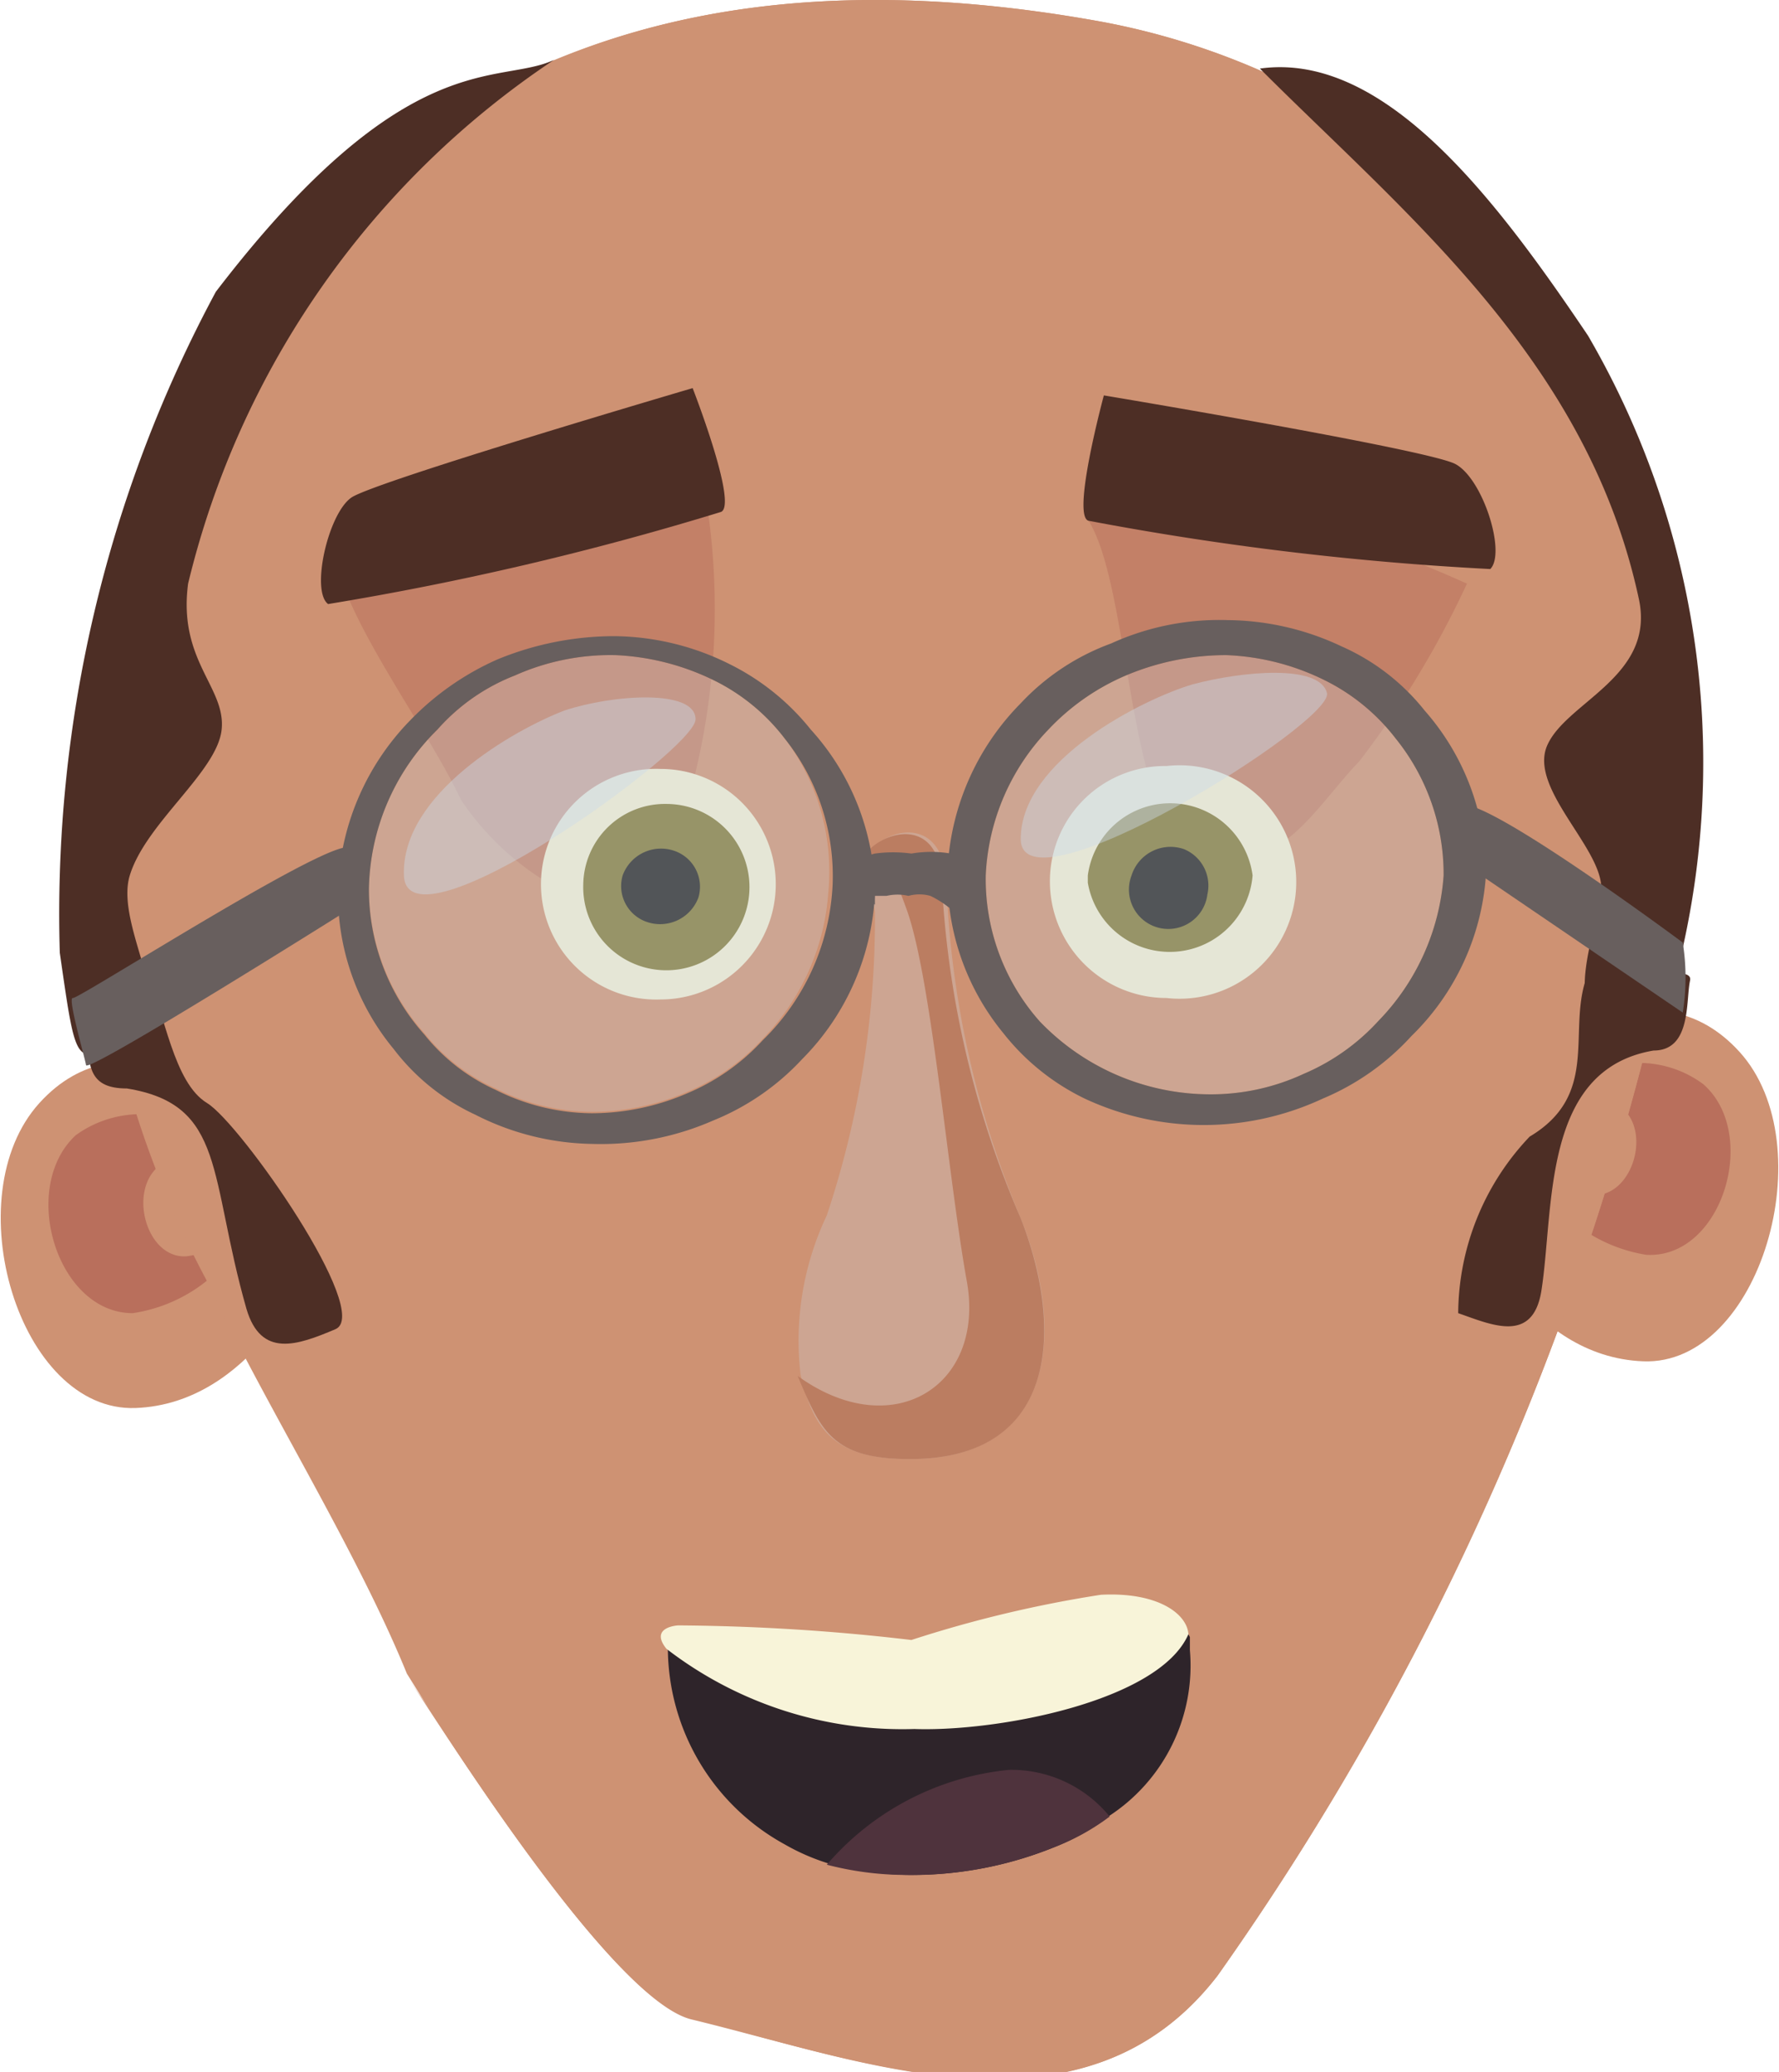 <svg xmlns="http://www.w3.org/2000/svg" viewBox="0 0 12.2 14.2"><defs><style>.cls-1{isolation:isolate;}.cls-2{fill:#ce9273;}.cls-3,.cls-6{fill:#b96f5c;}.cls-10,.cls-4{fill:#ccdbe8;mix-blend-mode:overlay;}.cls-4{opacity:0.27;}.cls-5{fill:#bb7d61;}.cls-6{opacity:0.5;}.cls-7{fill:#efead0;}.cls-8{fill:#837a39;}.cls-9{fill:#252323;}.cls-10{opacity:0.43;}.cls-11{fill:#4d2e25;}.cls-12{fill:#685f5e;}.cls-13{fill:#2e242a;}.cls-14{fill:#f8f4d9;}.cls-15{fill:#4f333d;}</style></defs><g class="cls-1"><g id="Calque_2" data-name="Calque 2"><g id="Calque_1-2" data-name="Calque 1"><path class="cls-2" d="M10.57,7.21s.78-.64,1.36,0,.14,2.15-.66,2.12-1.16-.94-1.16-.94Z"/><path class="cls-3" d="M10.8,7.43a.74.74,0,0,1,.88,0c.39.34.13,1.2-.39,1.17a1.06,1.06,0,0,1-.77-.55Z"/><path class="cls-2" d="M10.66,7.59a.4.4,0,0,1,.46,0c.21.17.07.62-.2.6a.51.51,0,0,1-.4-.28Z"/><path class="cls-2" d="M1.64,7.56s-.79-.64-1.37,0S.13,9.68.93,9.65s1.18-.94,1.18-.94Z"/><path class="cls-3" d="M1.41,7.78a.76.76,0,0,0-.89,0C.13,8.14.39,9,.91,9a1.06,1.06,0,0,0,.78-.55Z"/><path class="cls-2" d="M1.55,8a.4.4,0,0,0-.47,0c-.2.18-.07.63.2.61a.54.54,0,0,0,.41-.28Z"/><path class="cls-2" d="M11.55,6a19.23,19.23,0,0,1-3.2,7.54c-.91,1.18-2.41.6-3.62.29-.51-.13-1.58-1.78-1.94-2.36l0,0c-.35-.86-1-1.89-1.36-2.67A6.84,6.84,0,0,1,1.19,2.8a1.23,1.23,0,0,1,.13-.29C2.79.39,4.82-.35,7.56.15A5,5,0,0,1,11.55,6Z"/><path class="cls-4" d="M6.24,10c-.51,0-.66-.19-.75-.58a2,2,0,0,1,.18-1.09A6.42,6.42,0,0,0,6,6.25,1,1,0,0,0,5.93,6c-.08-.25.54-.54.56.06A6.62,6.62,0,0,0,7,8.35C7.3,9.09,7.26,10,6.24,10Z"/><path class="cls-2" d="M11.55,6a19.23,19.23,0,0,1-3.2,7.54c-.91,1.18-2.41.59-3.61.3-.52-.13-1.6-1.82-1.94-2.34a6.76,6.76,0,0,0,2.28,2.14,3,3,0,0,0,2.28-.2c.8-.26.71.4,1.35-.77A18.8,18.8,0,0,0,10,6.37c0-1.52-.42-3-1.38-3.62s-2.19-.08-3-.35-2.07-.59-2.41,0A3.42,3.42,0,0,1,2,3.7c-.2-.41-.42-.78-.63-1.19C2.8.39,4.81-.35,7.56.15A5,5,0,0,1,11.55,6Z"/><path class="cls-5" d="M6.24,10c-.53,0-.61-.19-.77-.57h0c.65.47,1.29.07,1.16-.65s-.24-2.06-.41-2.54-.19-.31-.25-.1c0,0-.06-.1-.07-.14-.08-.22.55-.54.56.07A6.62,6.62,0,0,0,7,8.35C7.29,9.09,7.27,10,6.24,10Z"/><path class="cls-6" d="M10.06,4a6.39,6.39,0,0,1-.74,1.22c-.3.31-.54.79-1.07.66s-.48-1.84-.79-2.32C7.29,2.8,8.58,3.5,9,3.6A9.16,9.16,0,0,1,10.06,4Z"/><path class="cls-6" d="M2.35,4c.17.46.62,1.07.81,1.48a1.9,1.9,0,0,0,1.09.78c.32.11.3-.34.4-.55a4.81,4.81,0,0,0,.2-2.24c-.09-.51-.75.24-1.16.24A10.1,10.1,0,0,0,2.35,4Z"/><path class="cls-7" d="M7.2,6.05A.8.8,0,0,0,8,6.84.8.8,0,1,0,8,5.25.79.79,0,0,0,7.2,6.05Z"/><path class="cls-7" d="M3.71,6.06a.79.79,0,0,0,.82.79.79.79,0,1,0,0-1.58A.79.79,0,0,0,3.71,6.06Z"/><path class="cls-8" d="M7.46,6.05A.57.57,0,0,0,8.59,6a.57.57,0,0,0-1.13,0Z"/><path class="cls-9" d="M8.28,6.13A.27.27,0,1,1,7.76,6a.28.28,0,0,1,.36-.18A.27.27,0,0,1,8.28,6.13Z"/><path class="cls-8" d="M4,6.06a.57.57,0,1,0,.57-.55A.56.56,0,0,0,4,6.06Z"/><path class="cls-9" d="M4.79,6.15a.28.28,0,0,1-.35.17A.26.26,0,0,1,4.27,6a.28.28,0,0,1,.35-.17A.26.26,0,0,1,4.79,6.15Z"/><path class="cls-4" d="M5.68,6.12a1.59,1.59,0,0,1-.45,1,1.47,1.47,0,0,1-.51.36,1.66,1.66,0,0,1-.66.14,1.49,1.49,0,0,1-.66-.16,1.32,1.32,0,0,1-.49-.38,1.49,1.49,0,0,1-.38-1A1.57,1.57,0,0,1,3,5a1.37,1.37,0,0,1,.53-.37,1.61,1.61,0,0,1,.69-.14,1.7,1.7,0,0,1,.67.17,1.37,1.37,0,0,1,.49.4A1.51,1.51,0,0,1,5.68,6.12Z"/><path class="cls-4" d="M9.9,6a1.59,1.59,0,0,1-.45,1,1.47,1.47,0,0,1-.51.36,1.51,1.51,0,0,1-.66.14A1.62,1.62,0,0,1,7.13,7a1.47,1.47,0,0,1-.37-1,1.54,1.54,0,0,1,.43-1,1.58,1.58,0,0,1,.53-.37,1.77,1.77,0,0,1,.69-.14,1.66,1.66,0,0,1,.67.17,1.39,1.39,0,0,1,.49.4A1.48,1.48,0,0,1,9.9,6Z"/><path class="cls-10" d="M3.87,4.87C3.53,5,2.75,5.44,2.77,6s2-.86,2-1.07S4.2,4.76,3.87,4.87Z"/><path class="cls-10" d="M8.18,4.69C7.84,4.79,7,5.21,7,5.75s2.15-.8,2.1-1S8.52,4.6,8.18,4.69Z"/><path class="cls-11" d="M3.8.41A6,6,0,0,0,1.29,4c-.07.53.26.71.23,1S1,5.64.89,6s.38,1,0,1.14-.36.22-.48-.61A9,9,0,0,1,1.48,2C2.79.29,3.42.59,3.8.41Z"/><path class="cls-11" d="M1,6.64c.13.31.19.78.42.92S2.56,9,2.3,9.11s-.51.2-.61-.14c-.26-.91-.14-1.4-.82-1.51-.26,0-.25-.15-.28-.32S1.1,6.85,1,6.64Z"/><path class="cls-11" d="M10.87,6.73c-.11.36.09.78-.38,1.06A1.77,1.77,0,0,0,10,9c.23.08.51.21.57-.15.09-.57,0-1.52.77-1.65.26,0,.22-.34.25-.48S11,6.79,10.87,6.73Z"/><path class="cls-11" d="M8.64.47c1,1,2.25,2,2.6,3.64.11.53-.5.7-.63,1s.4.72.37,1-.27.82.06.94.35.21.49-.51a5.81,5.81,0,0,0-.64-4.24C10.27,1.38,9.5.35,8.64.47Z"/><path class="cls-12" d="M5.72,6l.12-.07A.39.39,0,0,1,6,5.85a.92.92,0,0,1,.25,0,.8.8,0,0,1,.27,0A1,1,0,0,1,6.72,6a2.2,2.2,0,0,1-.2.23.67.67,0,0,0-.14-.09.28.28,0,0,0-.15,0,.33.33,0,0,0-.15,0L6,6.14,6,6.2Z"/><path class="cls-12" d="M9.77,4.87a1.5,1.5,0,0,0-.57-.44,1.86,1.86,0,0,0-.78-.18,1.79,1.79,0,0,0-.8.16A1.6,1.6,0,0,0,7,4.82a1.74,1.74,0,0,0-.5,1.11,1.68,1.68,0,0,0,.38,1.15,1.59,1.59,0,0,0,.56.45,1.93,1.93,0,0,0,1.63,0,1.72,1.72,0,0,0,.61-.43A1.7,1.7,0,0,0,10.19,6,1.68,1.68,0,0,0,9.77,4.87ZM9.45,7a1.47,1.47,0,0,1-.51.36,1.51,1.51,0,0,1-.66.14A1.62,1.62,0,0,1,7.13,7a1.47,1.47,0,0,1-.37-1,1.54,1.54,0,0,1,.43-1,1.58,1.58,0,0,1,.53-.37,1.77,1.77,0,0,1,.69-.14,1.66,1.66,0,0,1,.67.17,1.39,1.39,0,0,1,.49.4A1.48,1.48,0,0,1,9.9,6,1.59,1.59,0,0,1,9.45,7Z"/><path class="cls-12" d="M5.56,5A1.65,1.65,0,0,0,5,4.55a1.8,1.8,0,0,0-.79-.19,2.11,2.11,0,0,0-.8.16,1.9,1.9,0,0,0-.6.42,1.74,1.74,0,0,0-.49,1.11,1.66,1.66,0,0,0,.38,1.14,1.49,1.49,0,0,0,.56.45,1.82,1.82,0,0,0,.8.2,1.92,1.92,0,0,0,.83-.16,1.7,1.7,0,0,0,.61-.42A1.72,1.72,0,0,0,6,6.12,1.69,1.69,0,0,0,5.56,5ZM5.23,7.13a1.47,1.47,0,0,1-.51.36,1.66,1.66,0,0,1-.66.14,1.49,1.49,0,0,1-.66-.16,1.32,1.32,0,0,1-.49-.38,1.49,1.49,0,0,1-.38-1A1.57,1.57,0,0,1,3,5a1.37,1.37,0,0,1,.53-.37,1.61,1.61,0,0,1,.69-.14,1.7,1.7,0,0,1,.67.17,1.37,1.37,0,0,1,.49.4,1.51,1.51,0,0,1,.33,1A1.59,1.59,0,0,1,5.23,7.13Z"/><path class="cls-13" d="M7.6,12.45a1.57,1.57,0,0,1-.37.21,2.6,2.6,0,0,1-1,.19,2.18,2.18,0,0,1-.52-.07,1.48,1.48,0,0,1-.33-.14,1.54,1.54,0,0,1-.8-1.35s0,0,0,0,0-.09.09-.1c.51-.06,1.08.29,1.6.2s1.16-.6,1.79-.28a.26.26,0,0,1,.1.11s0,0,0,.09A1.23,1.23,0,0,1,7.6,12.45Z"/><path class="cls-14" d="M8.15,11.2c-.2.46-1.31.67-1.88.65a2.65,2.65,0,0,1-1.7-.55c-.12-.15.08-.16.08-.16a14.32,14.32,0,0,1,1.6.1,8.3,8.3,0,0,1,1.3-.31C7.94,10.91,8.14,11.06,8.15,11.2Z"/><path class="cls-15" d="M7.61,12.45a1.55,1.55,0,0,1-.38.21,2.61,2.61,0,0,1-1.05.19,2.16,2.16,0,0,1-.51-.07,1.89,1.89,0,0,1,1.25-.65A.87.87,0,0,1,7.61,12.45Z"/><path class="cls-12" d="M2.35,6.26S.6,7.36.59,7.3.46,6.83.5,6.84s2-1.25,1.9-1A2.82,2.82,0,0,0,2.35,6.26Z"/><path class="cls-11" d="M7.57,2.71s-.23.85-.1.86a20.4,20.4,0,0,0,2.75.33c.11-.11-.05-.62-.24-.72S7.57,2.71,7.57,2.71Z"/><path class="cls-11" d="M4.75,2.66s.32.82.19.85a20.49,20.49,0,0,1-2.69.63c-.12-.09,0-.62.16-.73S4.75,2.66,4.75,2.66Z"/><path class="cls-12" d="M10.07,5.94s1.47,1,1.47,1a1.52,1.52,0,0,0,0-.48S9.94,5.27,10,5.56A1.84,1.84,0,0,1,10.07,5.94Z"/></g></g></g></svg>